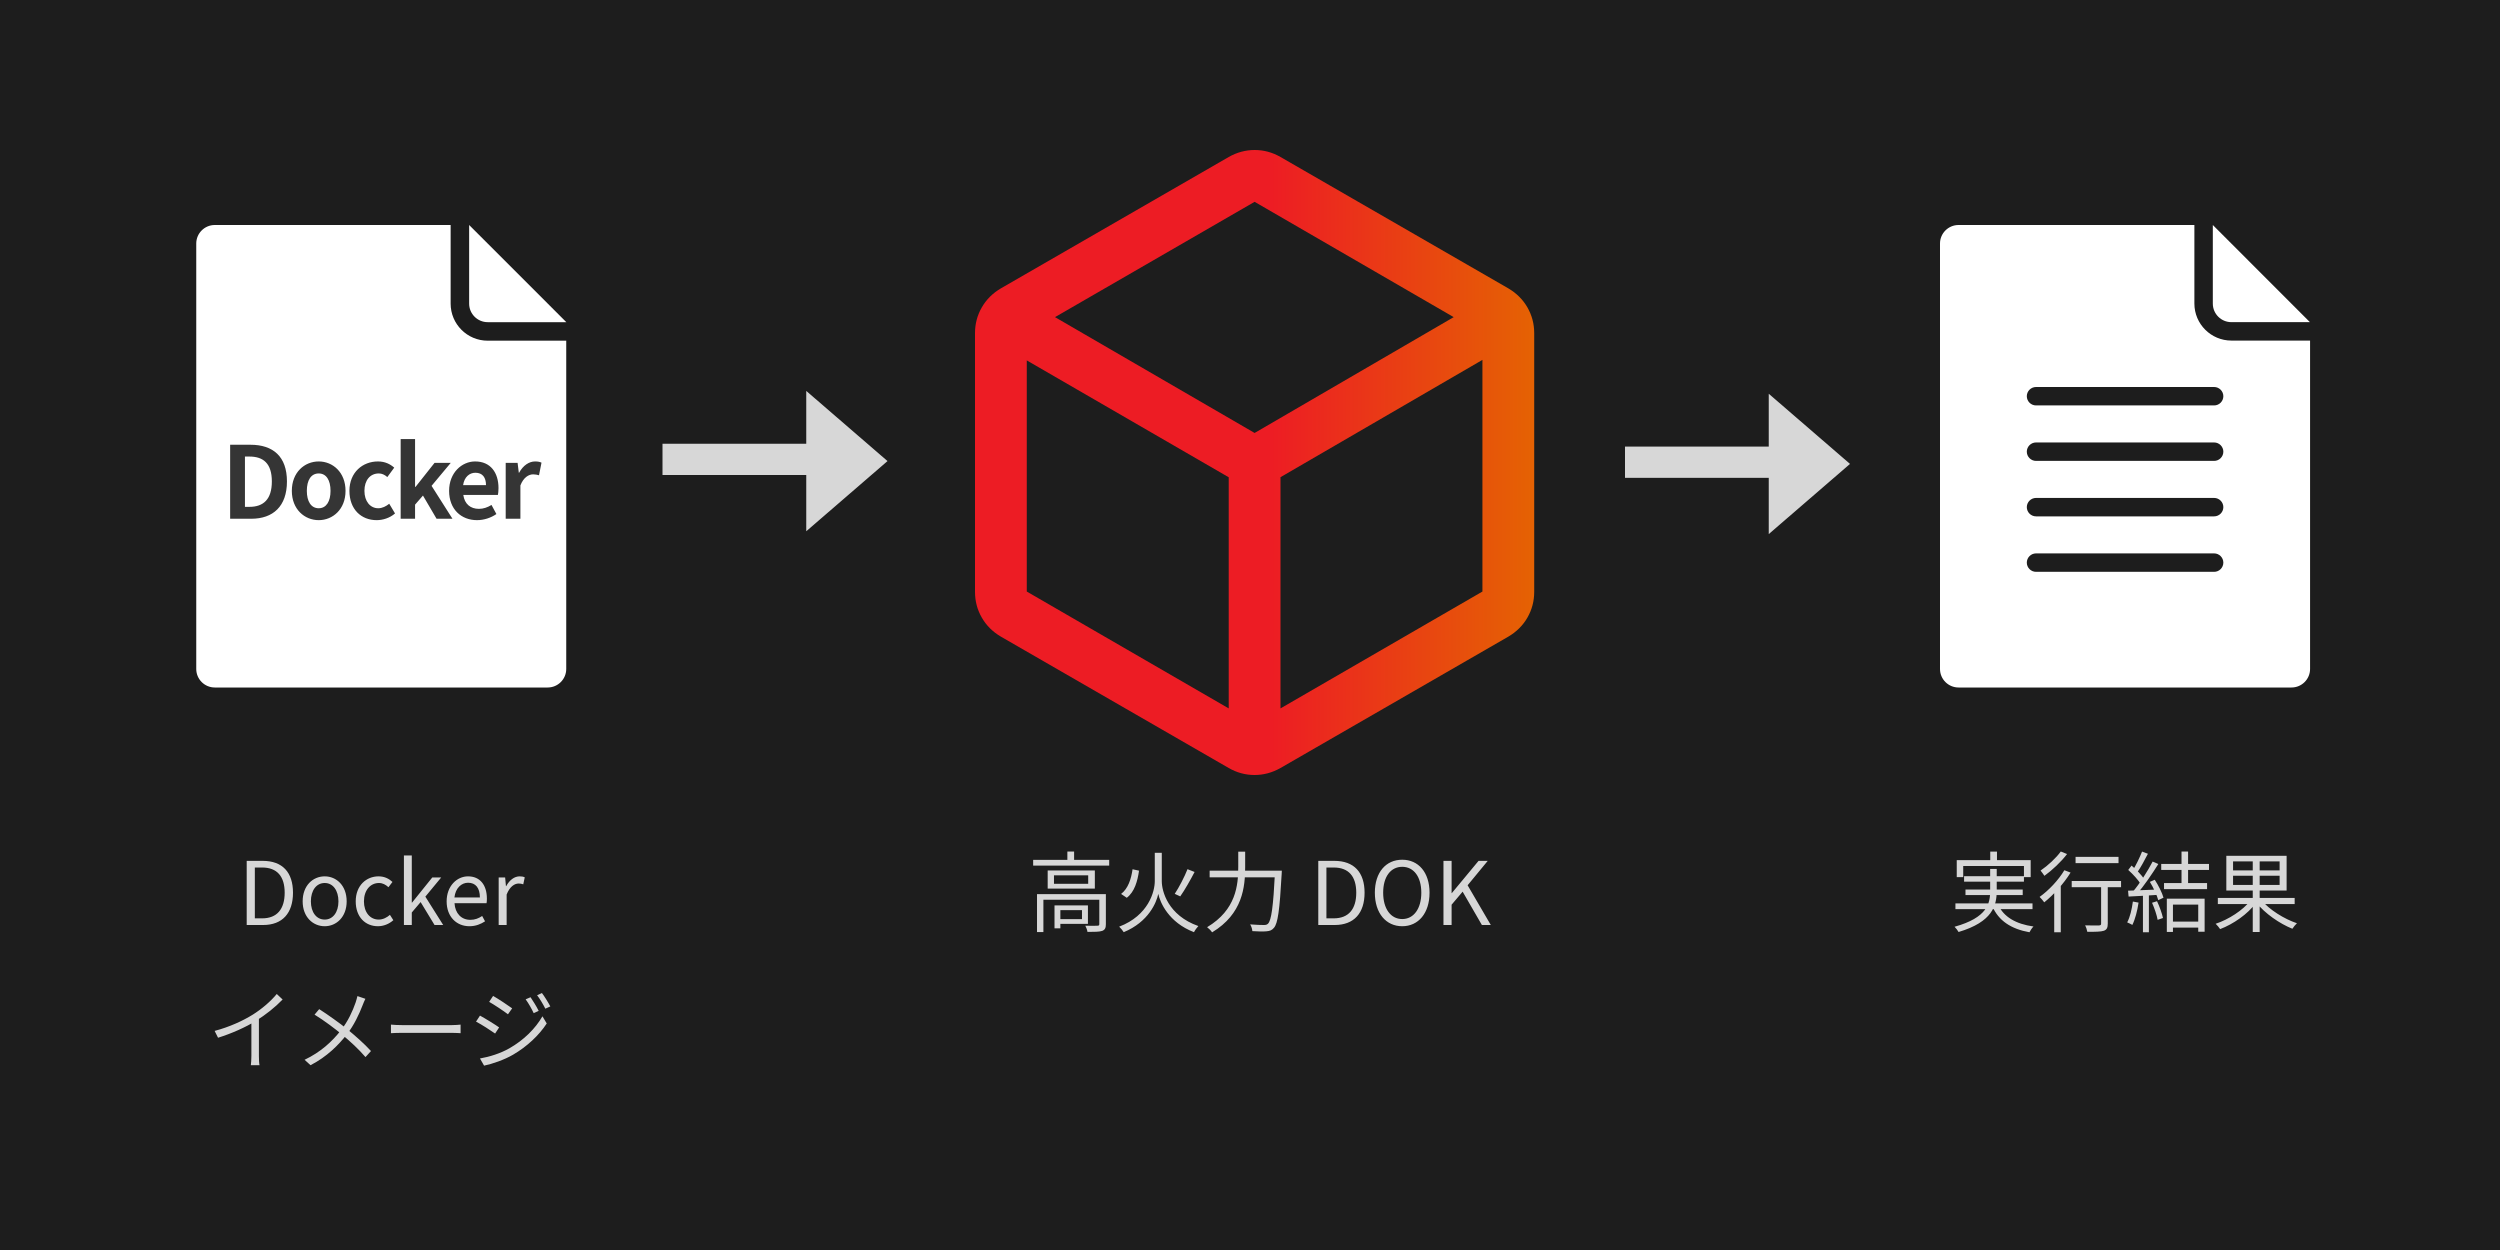 <svg width="400" height="200" viewBox="0 0 400 200" fill="none" xmlns="http://www.w3.org/2000/svg">
<rect width="400" height="200" fill="#1D1D1D"/>
<path d="M196.595 113.345V76.363L164.285 57.665V94.647L196.595 113.345ZM204.879 113.345L237.189 94.647V57.582L204.879 76.35V113.345ZM200.737 69.274L232.591 50.741L200.737 32.292L168.8 50.741L200.737 69.274ZM160.142 101.861C158.83 101.091 157.812 100.076 157.087 98.816C156.362 97.556 156 96.18 156 94.688V53.312C156 51.82 156.362 50.444 157.087 49.184C157.812 47.924 158.83 46.909 160.142 46.139L196.595 25.119C197.911 24.373 199.296 24 200.751 24C202.205 24 203.581 24.373 204.879 25.119L241.332 46.139C242.643 46.909 243.661 47.924 244.386 49.184C245.111 50.444 245.474 51.82 245.474 53.312V94.688C245.474 96.18 245.111 97.556 244.386 98.816C243.661 100.076 242.643 101.091 241.332 101.861L204.879 122.881C203.563 123.627 202.178 124 200.723 124C199.268 124 197.892 123.627 196.595 122.881L160.142 101.861Z" fill="url(#paint0_linear_2734_2513)"/>
<path d="M165.305 137.584H177.471V138.494H165.305V137.584ZM170.779 136.24H171.857V138.018H170.779V136.24ZM165.921 143.058H176.323V143.954H166.943V149.134H165.921V143.058ZM175.889 143.058H176.939V147.874C176.939 148.448 176.813 148.756 176.365 148.938C175.917 149.092 175.161 149.106 173.999 149.106C173.957 148.812 173.803 148.392 173.649 148.112C174.573 148.14 175.357 148.14 175.595 148.112C175.833 148.112 175.889 148.042 175.889 147.846V143.058ZM168.721 144.864H169.659V148.532H168.721V144.864ZM169.225 144.864H174.069V147.818H169.225V147.062H173.117V145.62H169.225V144.864ZM168.637 140.048V141.406H174.111V140.048H168.637ZM167.629 139.278H175.175V142.176H167.629V139.278ZM181.209 139.082L182.245 139.306C182.007 140.986 181.531 142.694 180.285 143.646L179.375 143.03C180.495 142.176 180.985 140.65 181.209 139.082ZM190.001 139.068L191.135 139.516C190.449 140.832 189.553 142.414 188.839 143.422L187.957 143.016C188.643 141.98 189.525 140.286 190.001 139.068ZM185.325 136.45H185.885V140.986C185.885 142.596 186.879 146.46 191.737 148.168C191.513 148.406 191.191 148.84 191.037 149.148C186.977 147.594 185.605 144.374 185.325 143.016C185.045 144.388 183.771 147.51 179.795 149.148C179.655 148.91 179.305 148.49 179.067 148.266C183.785 146.474 184.765 142.61 184.765 140.986V136.45H185.325ZM193.543 139.306H204.407V140.37H193.543V139.306ZM204.001 139.306H205.093C205.093 139.306 205.079 139.698 205.065 139.866C204.743 145.662 204.449 147.748 203.833 148.448C203.497 148.854 203.161 148.966 202.629 149.008C202.139 149.064 201.243 149.036 200.375 148.98C200.361 148.672 200.221 148.21 200.025 147.902C200.977 147.986 201.873 148 202.223 148C202.531 148 202.699 147.958 202.881 147.79C203.413 147.272 203.721 145.088 204.001 139.53V139.306ZM198.121 136.268H199.227V138.704C199.227 141.896 198.835 146.222 193.935 149.176C193.781 148.924 193.389 148.532 193.137 148.35C197.785 145.578 198.121 141.602 198.121 138.704V136.268ZM210.925 148V137.738H213.487C216.651 137.738 218.331 139.572 218.331 142.834C218.331 146.096 216.651 148 213.557 148H210.925ZM212.227 146.936H213.389C215.797 146.936 217.001 145.438 217.001 142.834C217.001 140.23 215.797 138.802 213.389 138.802H212.227V146.936ZM224.358 148.196C221.768 148.196 219.976 146.124 219.976 142.834C219.976 139.544 221.768 137.556 224.358 137.556C226.934 137.556 228.726 139.558 228.726 142.834C228.726 146.124 226.934 148.196 224.358 148.196ZM224.358 147.048C226.192 147.048 227.41 145.396 227.41 142.834C227.41 140.272 226.192 138.69 224.358 138.69C222.51 138.69 221.306 140.272 221.306 142.834C221.306 145.396 222.51 147.048 224.358 147.048ZM230.955 148V137.738H232.257V142.904H232.285L236.569 137.738H238.039L234.819 141.644L238.529 148H237.101L234.021 142.666L232.257 144.752V148H230.955Z" fill="#D7D7D7"/>
<path d="M318.44 136.254H319.518V138.298H318.44V136.254ZM313.078 137.626H324.908V140.342H323.83V138.564H314.114V140.342H313.078V137.626ZM314.254 140.188H323.83V141.07H314.254V140.188ZM312.868 144.542H325.202V145.466H312.868V144.542ZM314.478 142.33H323.634V143.212H314.478V142.33ZM319.714 144.766C320.582 146.698 322.542 147.846 325.356 148.238C325.132 148.462 324.852 148.882 324.712 149.162C321.758 148.63 319.77 147.314 318.762 144.99L319.714 144.766ZM318.426 139.026H319.476V142.512C319.476 144.906 318.804 147.496 313.372 149.12C313.26 148.896 312.952 148.504 312.728 148.28C318.006 146.81 318.426 144.528 318.426 142.512V139.026ZM332.09 137.094H338.964V138.102H332.09V137.094ZM336.178 141.266H337.242V147.776C337.242 148.434 337.088 148.756 336.612 148.924C336.136 149.078 335.338 149.092 333.966 149.092C333.924 148.798 333.784 148.364 333.63 148.056C334.624 148.084 335.562 148.084 335.814 148.07C336.094 148.056 336.178 148 336.178 147.762V141.266ZM331.474 140.958H339.37V141.952H331.474V140.958ZM328.674 142.036L329.598 141.126L329.724 141.182V149.162H328.674V142.036ZM330.298 139.236L331.292 139.614C330.2 141.392 328.548 143.198 327.078 144.374C326.924 144.164 326.56 143.702 326.336 143.506C327.792 142.47 329.332 140.846 330.298 139.236ZM329.724 136.24L330.732 136.646C329.794 137.878 328.352 139.236 327.106 140.132C326.952 139.908 326.672 139.502 326.49 139.292C327.652 138.508 329.01 137.248 329.724 136.24ZM349.044 136.24H350.094V141.742H349.044V136.24ZM347.224 147.454H352.222V148.42H347.224V147.454ZM345.796 138.228H353.44V139.194H345.796V138.228ZM346.244 141.294H353.132V142.26H346.244V141.294ZM346.692 143.786H352.74V149.078H351.718V144.738H347.672V149.106H346.692V143.786ZM342.73 136.254L343.668 136.604C343.136 137.64 342.464 138.886 341.918 139.642L341.19 139.334C341.722 138.522 342.366 137.178 342.73 136.254ZM344.424 137.85L345.334 138.242C344.354 139.81 342.982 141.826 341.918 143.03L341.246 142.68C342.324 141.434 343.654 139.334 344.424 137.85ZM340.518 139.194L341.05 138.494C341.834 139.152 342.716 140.076 343.094 140.692L342.534 141.49C342.156 140.832 341.274 139.866 340.518 139.194ZM343.976 141.098L344.76 140.762C345.348 141.658 345.95 142.862 346.16 143.632L345.32 144.024C345.11 143.24 344.55 142.022 343.976 141.098ZM340.49 142.512C341.75 142.47 343.57 142.4 345.39 142.316L345.376 143.17C343.64 143.282 341.876 143.394 340.574 143.45L340.49 142.512ZM344.326 144.444L345.124 144.192C345.53 145.046 345.922 146.152 346.076 146.88L345.222 147.174C345.096 146.446 344.718 145.312 344.326 144.444ZM341.26 144.248L342.17 144.416C341.974 145.732 341.624 147.09 341.176 147.986C340.994 147.874 340.574 147.678 340.35 147.58C340.812 146.726 341.092 145.48 341.26 144.248ZM342.87 142.918H343.822V149.162H342.87V142.918ZM354.854 143.674H367.146V144.654H354.854V143.674ZM360.44 137.262H361.546V149.12H360.44V137.262ZM360.062 144.094L360.944 144.472C359.642 146.264 357.318 147.86 355.218 148.658C355.064 148.406 354.728 148.014 354.504 147.804C356.576 147.118 358.886 145.634 360.062 144.094ZM361.868 144.052C363.086 145.55 365.466 147.034 367.51 147.72C367.272 147.93 366.95 148.336 366.782 148.602C364.752 147.79 362.372 146.152 361.028 144.43L361.868 144.052ZM357.29 140.118V141.588H364.738V140.118H357.29ZM357.29 137.822V139.264H364.738V137.822H357.29ZM356.212 136.926H365.858V142.484H356.212V136.926Z" fill="#D7D7D7"/>
<path d="M39.472 148V137.738H42.034C45.198 137.738 46.878 139.572 46.878 142.834C46.878 146.096 45.198 148 42.104 148H39.472ZM40.774 146.936H41.936C44.344 146.936 45.548 145.438 45.548 142.834C45.548 140.23 44.344 138.802 41.936 138.802H40.774V146.936ZM51.953 148.196C50.077 148.196 48.425 146.726 48.425 144.22C48.425 141.672 50.077 140.216 51.953 140.216C53.815 140.216 55.467 141.672 55.467 144.22C55.467 146.726 53.815 148.196 51.953 148.196ZM51.953 147.132C53.269 147.132 54.151 145.956 54.151 144.22C54.151 142.456 53.269 141.28 51.953 141.28C50.623 141.28 49.741 142.456 49.741 144.22C49.741 145.956 50.623 147.132 51.953 147.132ZM60.471 148.196C58.455 148.196 56.915 146.726 56.915 144.22C56.915 141.672 58.623 140.216 60.569 140.216C61.563 140.216 62.263 140.622 62.795 141.112L62.151 141.952C61.703 141.546 61.227 141.28 60.639 141.28C59.239 141.28 58.231 142.456 58.231 144.22C58.231 145.956 59.197 147.132 60.597 147.132C61.283 147.132 61.913 146.796 62.389 146.376L62.935 147.23C62.263 147.832 61.381 148.196 60.471 148.196ZM64.626 148V136.87H65.886V144.416H65.928L69.162 140.398H70.59L68.056 143.464L70.912 148H69.526L67.3 144.332L65.886 145.998V148H64.626ZM75.102 148.196C73.072 148.196 71.462 146.712 71.462 144.22C71.462 141.742 73.128 140.216 74.878 140.216C76.81 140.216 77.902 141.602 77.902 143.786C77.902 144.052 77.888 144.318 77.846 144.514H72.722C72.82 146.124 73.8 147.174 75.256 147.174C75.984 147.174 76.586 146.936 77.146 146.558L77.608 147.412C76.936 147.846 76.138 148.196 75.102 148.196ZM72.708 143.59H76.782C76.782 142.064 76.096 141.238 74.892 141.238C73.828 141.238 72.876 142.092 72.708 143.59ZM79.788 148V140.398H80.824L80.95 141.784H80.992C81.51 140.818 82.294 140.216 83.148 140.216C83.484 140.216 83.708 140.258 83.96 140.37L83.722 141.49C83.456 141.406 83.288 141.364 82.98 141.364C82.35 141.364 81.566 141.826 81.062 143.128V148H79.788ZM34.341 164.946C36.763 164.302 38.891 163.308 40.445 162.342C41.915 161.418 43.315 160.214 44.281 159.038L45.219 159.92C44.015 161.166 42.545 162.342 40.907 163.364C39.367 164.316 37.141 165.338 34.887 166.038L34.341 164.946ZM40.221 162.916L41.425 162.552V168.95C41.425 169.468 41.453 170.168 41.523 170.434H40.137C40.179 170.168 40.221 169.468 40.221 168.95V162.916ZM58.463 159.808C58.323 160.074 58.127 160.55 58.015 160.844C57.483 162.23 56.643 164.05 55.495 165.506C54.151 167.214 52.331 169.062 49.685 170.434L48.733 169.566C51.337 168.32 53.129 166.654 54.571 164.82C55.719 163.336 56.419 161.782 56.895 160.41C56.993 160.13 57.119 159.668 57.189 159.374L58.463 159.808ZM51.071 161.46C52.457 162.342 54.403 163.742 55.467 164.596C56.867 165.744 58.253 166.962 59.359 168.166L58.477 169.132C57.315 167.788 56.097 166.682 54.697 165.506C53.689 164.666 51.869 163.28 50.329 162.342L51.071 161.46ZM62.551 163.938C62.985 163.98 63.713 164.022 64.511 164.022C65.533 164.022 71.147 164.022 72.183 164.022C72.883 164.022 73.373 163.966 73.695 163.938V165.31C73.401 165.296 72.813 165.254 72.197 165.254C71.133 165.254 65.547 165.254 64.511 165.254C63.741 165.254 62.999 165.282 62.551 165.31V163.938ZM84.887 159.556C85.237 160.074 85.867 161.068 86.189 161.74L85.391 162.104C85.041 161.362 84.565 160.522 84.103 159.892L84.887 159.556ZM86.707 158.884C87.085 159.374 87.715 160.382 88.051 161.026L87.253 161.39C86.889 160.662 86.399 159.85 85.937 159.234L86.707 158.884ZM78.895 159.346C79.721 159.808 81.331 160.886 81.947 161.334L81.275 162.286C80.617 161.782 79.091 160.76 78.265 160.298L78.895 159.346ZM76.795 169.356C78.335 169.09 80.071 168.544 81.499 167.732C83.823 166.402 85.657 164.582 86.791 162.608L87.477 163.756C86.259 165.632 84.327 167.452 82.087 168.754C80.673 169.58 78.741 170.238 77.453 170.504L76.795 169.356ZM76.795 162.496C77.621 162.944 79.259 163.952 79.861 164.386L79.217 165.366C78.531 164.876 77.019 163.896 76.165 163.462L76.795 162.496Z" fill="#D7D7D7"/>
<path d="M357.027 54.493C353.764 54.493 351.101 51.844 351.101 48.568V36H313.364C311.732 36 310.4 37.331 310.4 38.963V107.037C310.4 108.669 311.732 110 313.364 110H366.648C368.279 110 369.611 108.669 369.611 107.037V54.493H357.027ZM354.247 91.493H325.764C324.955 91.493 324.289 90.828 324.289 90.019C324.289 89.21 324.955 88.544 325.764 88.544H354.26C355.069 88.544 355.735 89.21 355.735 90.019C355.735 90.828 355.069 91.493 354.26 91.493H354.247ZM354.247 82.619H325.764C324.955 82.619 324.289 81.953 324.289 81.144C324.289 80.335 324.955 79.669 325.764 79.669H354.26C355.069 79.669 355.735 80.335 355.735 81.144C355.735 81.953 355.069 82.619 354.26 82.619H354.247ZM354.247 73.744H325.764C324.955 73.744 324.289 73.078 324.289 72.269C324.289 71.46 324.955 70.794 325.764 70.794H354.26C355.069 70.794 355.735 71.46 355.735 72.269C355.735 73.078 355.069 73.744 354.26 73.744H354.247ZM354.247 64.869H325.764C324.955 64.869 324.289 64.204 324.289 63.394C324.289 62.585 324.955 61.92 325.764 61.92H354.26C355.069 61.92 355.735 62.585 355.735 63.394C355.735 64.204 355.069 64.869 354.26 64.869H354.247ZM369.598 51.544H357.014C355.383 51.544 354.051 50.213 354.051 48.581V36L369.585 51.544H369.598Z" fill="white"/>
<path d="M296 74.227L283 63L283 85.455L296 74.227Z" fill="#D7D7D7"/>
<line x1="290" y1="73.954" x2="260" y2="73.954" stroke="#D7D7D7" stroke-width="5"/>
<path d="M142 73.773L129 62.546L129 85L142 73.773Z" fill="#D7D7D7"/>
<line x1="136" y1="73.5" x2="106" y2="73.5" stroke="#D7D7D7" stroke-width="5"/>
<path fill-rule="evenodd" clip-rule="evenodd" d="M90.598 54.497V54.51H78.027C74.751 54.51 72.101 51.847 72.101 48.584V36H34.364C32.732 36 31.4 37.331 31.4 38.963V107.037C31.4 108.669 32.732 110 34.364 110H87.635C89.266 110 90.598 108.669 90.598 107.037V54.51H90.611L90.598 54.497ZM75.064 36V48.584C75.064 50.215 76.396 51.547 78.027 51.547H90.611L75.064 36ZM49.505 83.554C49.505 84.076 49.14 84.363 48.539 84.363C47.939 84.363 47.56 84.076 47.56 83.554V74.521C47.56 73.215 48.096 72.693 49.336 72.693H52.534C55.014 72.693 56.385 73.92 56.385 76.165C56.385 78.411 54.949 79.807 52.482 79.807H49.492V83.541L49.505 83.554ZM52.416 78.111C53.696 78.111 54.387 77.432 54.387 76.218C54.387 75.004 53.683 74.416 52.416 74.416H49.936C49.649 74.416 49.505 74.599 49.505 74.886V78.097H52.416V78.111ZM61.267 83.032C59.987 83.032 59.165 82.131 59.087 80.578H64.125C64.582 80.578 64.869 80.29 64.869 79.716V79.677C64.778 77.353 63.342 75.722 61.149 75.722C58.669 75.722 57.285 77.471 57.285 80.121C57.285 82.771 58.747 84.507 61.24 84.507C63.29 84.507 64.165 83.58 64.621 82.627C64.687 82.51 64.713 82.392 64.713 82.288C64.713 81.935 64.439 81.713 64.112 81.609C63.956 81.543 63.799 81.517 63.668 81.517C63.381 81.517 63.133 81.648 62.977 81.974C62.65 82.64 62.154 83.032 61.267 83.032ZM63.081 79.037C63.081 79.129 63.029 79.168 62.911 79.168V79.155H59.139C59.335 77.941 60.026 77.144 61.201 77.144C62.376 77.144 62.924 78.058 63.068 78.959C63.081 78.998 63.081 79.011 63.081 79.037ZM68.342 83.593C68.342 84.076 67.989 84.35 67.402 84.35C66.814 84.35 66.475 84.076 66.475 83.593V76.609C66.475 76.139 66.801 75.865 67.402 75.865C68.002 75.865 68.342 76.126 68.342 76.596V76.857C68.342 76.948 68.329 77.047 68.315 77.15L68.315 77.15C68.305 77.225 68.295 77.302 68.289 77.379C68.55 76.675 69.177 75.931 70.195 75.813C70.378 75.787 70.561 75.774 70.717 75.774C70.824 75.774 70.931 75.785 71.047 75.796L71.083 75.8C71.553 75.865 71.722 76.139 71.722 76.544C71.722 76.622 71.722 76.701 71.709 76.792C71.644 77.262 71.383 77.654 70.9 77.654H70.835L70.805 77.651C70.66 77.639 70.523 77.627 70.352 77.627H70.208C69.751 77.654 69.373 77.889 69.059 78.228C68.707 78.633 68.355 79.194 68.355 79.899V83.606L68.342 83.593ZM73.733 72.602C73.119 72.602 72.806 72.876 72.806 73.359V83.593C72.806 84.076 73.119 84.35 73.733 84.35C74.294 84.35 74.659 84.076 74.659 83.593V73.359C74.659 72.876 74.307 72.602 73.733 72.602Z" fill="white"/>
<rect x="38.8" y="68.067" width="44.4" height="22.2" fill="white"/>
<path d="M36.823 83V71.16H40.071C43.687 71.16 45.911 73.032 45.911 77.032C45.911 81.016 43.687 83 40.199 83H36.823ZM39.191 81.096H39.911C42.135 81.096 43.495 79.912 43.495 77.032C43.495 74.152 42.135 73.048 39.911 73.048H39.191V81.096ZM50.997 83.224C48.741 83.224 46.693 81.496 46.693 78.536C46.693 75.56 48.741 73.832 50.997 73.832C53.237 73.832 55.285 75.56 55.285 78.536C55.285 81.496 53.237 83.224 50.997 83.224ZM50.997 81.32C52.213 81.32 52.885 80.216 52.885 78.536C52.885 76.84 52.213 75.752 50.997 75.752C49.765 75.752 49.093 76.84 49.093 78.536C49.093 80.216 49.765 81.32 50.997 81.32ZM60.261 83.224C57.797 83.224 55.909 81.496 55.909 78.536C55.909 75.56 58.037 73.832 60.469 73.832C61.589 73.832 62.421 74.248 63.077 74.824L61.973 76.328C61.525 75.944 61.093 75.752 60.613 75.752C59.221 75.752 58.309 76.84 58.309 78.536C58.309 80.216 59.237 81.32 60.517 81.32C61.173 81.32 61.781 81 62.277 80.6L63.205 82.152C62.357 82.888 61.253 83.224 60.261 83.224ZM64.106 83V70.248H66.41V77.896H66.49L69.53 74.056H72.122L69.05 77.736L72.394 83H69.85L67.674 79.288L66.41 80.744V83H64.106ZM76.32 83.224C73.808 83.224 71.856 81.496 71.856 78.536C71.856 75.624 73.904 73.832 76.016 73.832C78.496 73.832 79.76 75.624 79.76 78.104C79.76 78.552 79.712 78.968 79.664 79.192H74.128C74.336 80.664 75.296 81.416 76.624 81.416C77.344 81.416 77.984 81.192 78.64 80.792L79.424 82.248C78.544 82.856 77.424 83.224 76.32 83.224ZM74.096 77.624H77.76C77.76 76.408 77.216 75.64 76.064 75.64C75.12 75.64 74.288 76.312 74.096 77.624ZM80.912 83V74.056H82.816L83.008 75.64H83.056C83.696 74.456 84.672 73.832 85.6 73.832C86.08 73.832 86.368 73.896 86.64 74.024L86.24 76.04C85.92 75.96 85.68 75.896 85.296 75.896C84.608 75.896 83.76 76.376 83.264 77.672V83H80.912Z" fill="#353535"/>
<defs>
<linearGradient id="paint0_linear_2734_2513" x1="156" y1="74" x2="245.474" y2="74" gradientUnits="userSpaceOnUse">
<stop stop-color="#ED1C24"/>
<stop offset="0.525" stop-color="#ED1C24"/>
<stop offset="1" stop-color="#E56203"/>
</linearGradient>
</defs>
</svg>
